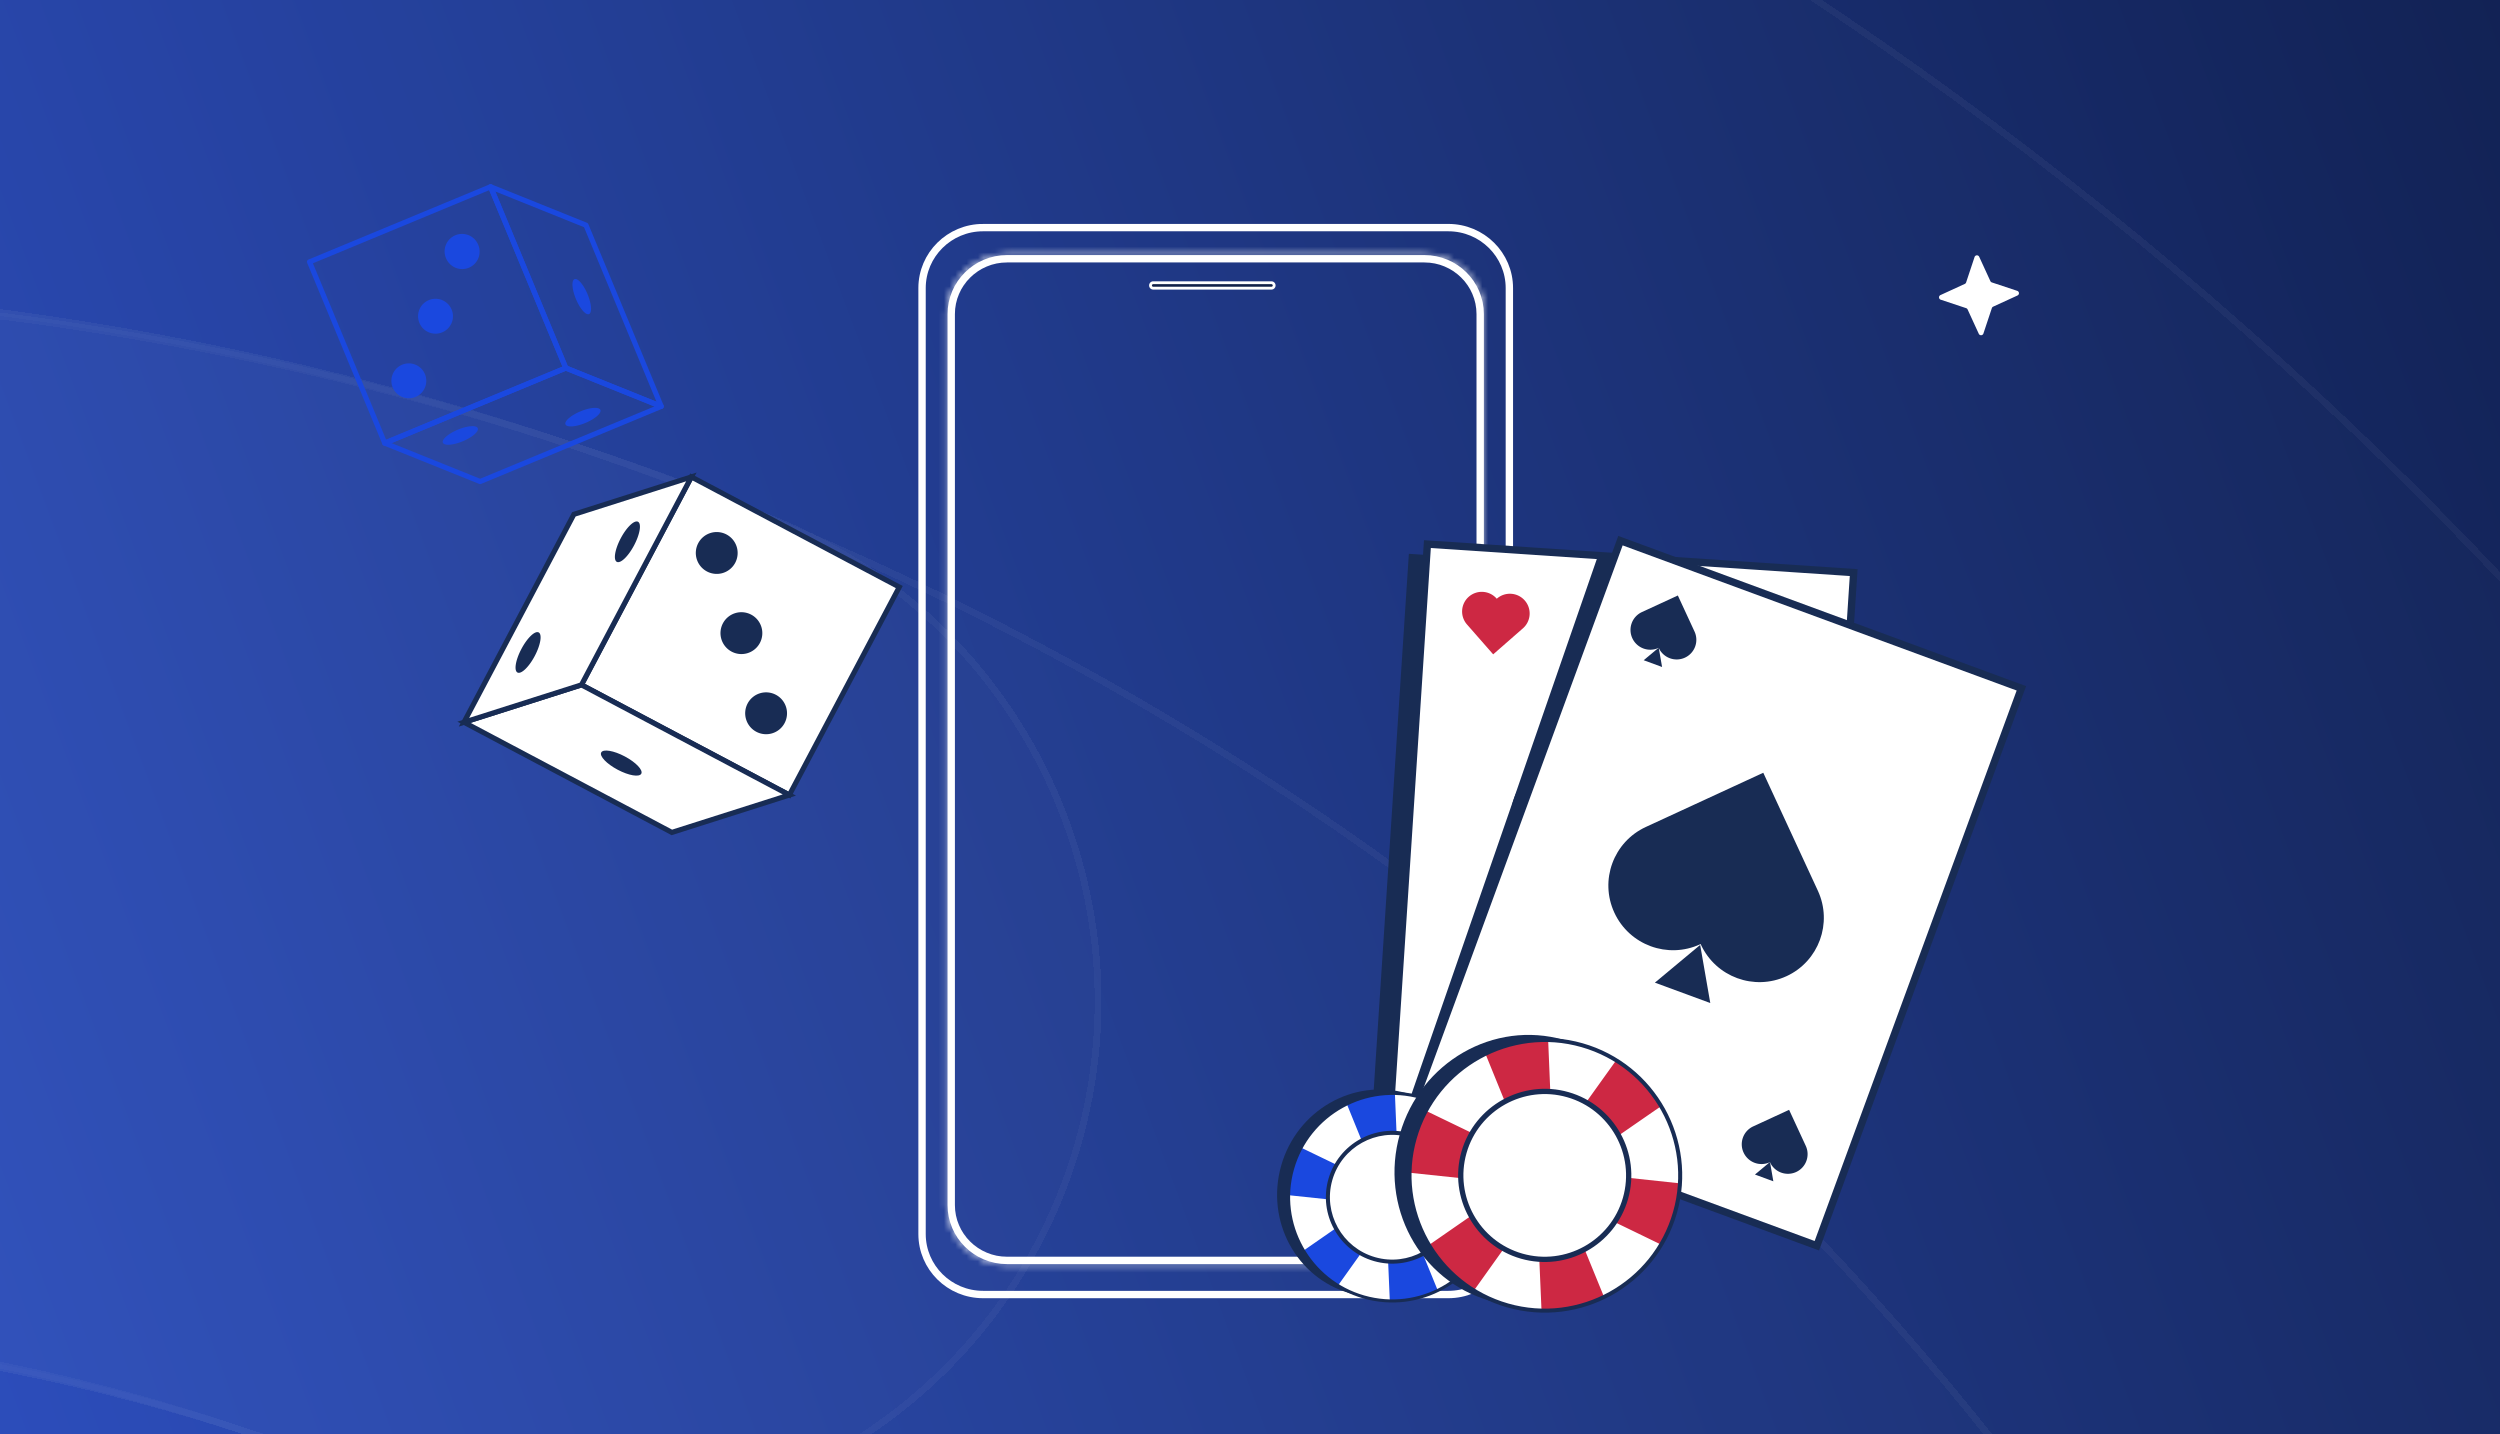 <svg width="441" height="253" fill="none" xmlns="http://www.w3.org/2000/svg"><g clip-path="url(#a)"><path fill="url(#b)" d="M0 0H441V253H0z"/><g opacity=".1" shape-rendering="crispEdges"><g style="mix-blend-mode:overlay" filter="url(#c)"><ellipse cx="-66.5" cy="580" rx="692.5" ry="692" fill="#fff" fill-opacity=".1"/><path d="M625.4 580c0 381.849-309.774 691.4-691.9 691.4S-758.4 961.849-758.4 580s309.774-691.4 691.9-691.4S625.4 198.151 625.4 580z" stroke="#fff" stroke-opacity=".4" stroke-width="1.2"/></g><g style="mix-blend-mode:overlay" filter="url(#d)"><path fill-rule="evenodd" clip-rule="evenodd" d="M60.14 264.923c-106.615-43.641-222.103-31.755-314.6 22.533-43.922 25.779-100.426 11.07-126.204-32.852-25.778-43.922-11.07-100.425 32.852-126.204C-207.837 46.248-32.103 27.886 130.005 94.242 405.792 207.13 537.848 522.216 424.959 798.003 312.07 1073.79-3.015 1205.85-278.803 1092.96c-47.132-19.3-69.701-73.14-50.408-120.276 19.293-47.133 73.141-69.701 120.274-50.408 181.523 74.303 388.911-12.615 463.214-194.138 74.304-181.523-12.615-388.912-194.138-463.215z" fill="#fff" fill-opacity=".1"/><path d="M60.367 264.368c-106.795-43.715-222.479-31.808-315.131 22.571-43.636 25.61-99.772 10.998-125.383-32.639-25.61-43.636-10.997-99.772 32.639-125.382C-207.687 46.856-32.15 28.515 129.777 94.797c275.481 112.764 407.39 427.498 294.626 702.979C311.64 1073.26-3.095 1205.17-278.576 1092.4c-46.825-19.17-69.247-72.66-50.079-119.489 19.167-46.826 72.665-69.247 119.49-50.08 181.83 74.429 389.569-12.636 463.998-194.466 74.429-181.83-12.637-389.569-194.466-463.997z" stroke="#fff" stroke-opacity=".4" stroke-width="1.2"/></g><g style="mix-blend-mode:overlay" filter="url(#e)"><path fill-rule="evenodd" clip-rule="evenodd" d="M63.138 265.922c-181.523-74.303-388.911 12.616-463.215 194.139-74.303 181.523 12.616 388.911 194.139 463.214 106.614 43.641 222.101 31.755 314.599-22.533 43.922-25.778 100.426-11.07 126.204 32.852 25.778 43.922 11.07 100.426-32.852 126.206-139.975 82.15-315.709 100.51-477.817 34.16-275.787-112.893-407.843-427.977-294.954-703.765C-457.869 114.407-142.784-17.648 133.004 95.241c47.132 19.293 69.7 73.141 50.408 120.274-19.293 47.132-73.141 69.7-120.274 50.407z" fill="#fff" fill-opacity=".15"/><path d="M63.366 265.367c-181.83-74.429-389.569 12.637-463.998 194.466-74.429 181.83 12.637 389.569 194.466 463.998 106.795 43.714 222.479 31.807 315.131-22.571 43.636-25.611 99.772-10.998 125.383 32.638 25.61 43.636 10.997 99.772-32.639 125.382-139.82 82.06-315.359 100.4-477.286 34.12-275.481-112.762-407.389-427.497-294.625-702.978C-457.439 114.941-142.704-16.967 132.776 95.796c46.826 19.168 69.248 72.666 50.08 119.491-19.167 46.826-72.665 69.247-119.49 50.08z" stroke="#fff" stroke-opacity=".4" stroke-width="1.2"/></g></g><path d="M173.415 40.15h82.073c5.946 0 10.764 4.785 10.764 10.668v166.868c0 5.882-4.818 10.667-10.764 10.667h-82.073c-5.947 0-10.765-4.785-10.765-10.667V50.818c0-5.883 4.818-10.668 10.765-10.668z" stroke="#fff" stroke-width="1.3"/><path d="M177.652 45.643h73.597c5.449 0 9.857 4.379 9.857 9.768v157.16c0 5.39-4.408 9.768-9.857 9.768h-73.597c-5.449 0-9.857-4.378-9.857-9.768V55.411c0-5.39 4.408-9.768 9.857-9.768z" stroke="#fff" stroke-width="1.3"/><mask id="f" fill="#fff"><path d="M251.248 223.218h-73.599c-5.92 0-10.737-4.777-10.737-10.647V55.409c0-5.87 4.817-10.646 10.737-10.646h73.599c5.921 0 10.738 4.776 10.738 10.646v157.162c0 5.87-4.817 10.647-10.738 10.647zM177.651 45.222c-5.667 0-10.277 4.57-10.277 10.19v157.161c0 5.619 4.61 10.19 10.277 10.19h73.6c5.667 0 10.277-4.571 10.277-10.19V55.409c0-5.619-4.61-10.19-10.277-10.19h-73.6v.003z"/></mask><path d="M177.651 45.222v1.3h1.3v-1.3h-1.3zm0-.003v-1.3h-1.3v1.3h1.3zm73.597 176.699h-73.599v2.6h73.599v-2.6zm-73.599 0c-5.213 0-9.437-4.205-9.437-9.347h-2.6c0 6.599 5.409 11.947 12.037 11.947v-2.6zm-9.437-9.347V55.409h-2.6v157.162h2.6zm0-157.162c0-5.141 4.224-9.346 9.437-9.346v-2.6c-6.628 0-12.037 5.348-12.037 11.946h2.6zm9.437-9.346h73.599v-2.6h-73.599v2.6zm73.599 0c5.213 0 9.438 4.205 9.438 9.346h2.6c0-6.598-5.41-11.946-12.038-11.946v2.6zm9.438 9.346v157.162h2.6V55.409h-2.6zm0 157.162c0 5.142-4.225 9.347-9.438 9.347v2.6c6.628 0 12.038-5.348 12.038-11.947h-2.6zm-83.035-168.65c-6.374 0-11.577 5.143-11.577 11.49h2.6c0-4.89 4.018-8.89 8.977-8.89v-2.6zm-11.577 11.49v157.162h2.6V55.412h-2.6zm0 157.162c0 6.348 5.203 11.49 11.577 11.49v-2.6c-4.959 0-8.977-3.999-8.977-8.89h-2.6zm11.577 11.49h73.6v-2.6h-73.6v2.6zm73.6 0c6.374 0 11.577-5.142 11.577-11.49h-2.6c0 4.891-4.018 8.89-8.977 8.89v2.6zm11.577-11.49V55.409h-2.6v157.164h2.6zm0-157.164c0-6.347-5.203-11.49-11.577-11.49v2.6c4.959 0 8.977 4 8.977 8.89h2.6zm-11.577-11.49h-73.6v2.6h73.6v-2.6zm-74.9 1.3v.003h2.6v-.003h-2.6z" fill="#fff" mask="url(#f)"/><path d="M203.432 50.833h20.849a.48.48 0 00.48-.479.48.48 0 00-.48-.478h-20.849a.48.48 0 00-.48.478.48.48 0 00.48.479z" fill="#112148" stroke="#fff" stroke-width=".5"/><path d="M351.361 49.819l4.483 1.488a.44.44 0 01.044.816l-4.292 1.97a.442.442 0 00-.234.262l-1.489 4.481a.439.439 0 01-.815.045l-1.972-4.291a.441.441 0 00-.261-.234l-4.483-1.488a.44.44 0 01-.044-.816l4.292-1.971a.443.443 0 00.234-.26l1.489-4.482a.44.44 0 01.816-.045l1.971 4.291a.441.441 0 00.261.233z" fill="#fff"/><path d="M322.762 102.652l-74.239-4.961-6.916 105.496 74.239 4.961 6.916-105.496z" fill="#182C54"/><path d="M244.944 200.498l6.851-104.518 75.198 5.026-6.852 104.518-75.197-5.026z" fill="#fff" stroke="#182C54" stroke-width="1.3"/><path d="M270.291 136.107c4.721-4.131 11.905-3.651 16.046 1.072l.083.094.072-.063c4.734-4.142 11.937-3.659 16.088 1.075 4.152 4.735 3.679 11.931-1.054 16.072l-17.172 15.024-15.113-17.246c-4.141-4.723-3.67-11.899 1.051-16.03l-.001.002z" fill="#182C54"/><path d="M259.101 105.26a3.477 3.477 0 014.903.328l.025.029.022-.02a3.486 3.486 0 014.915.328 3.478 3.478 0 01-.321 4.911l-5.248 4.591-4.618-5.269a3.468 3.468 0 01.321-4.898h.001z" fill="#CD2843"/><path d="M303.544 186.761a3.477 3.477 0 014.903.327l.025.029.021-.019a3.486 3.486 0 014.915.328 3.476 3.476 0 01-.321 4.91l-5.247 4.591-4.619-5.269a3.469 3.469 0 01.321-4.898l.002.001z" fill="#182C54"/><path d="M353.24 122.378l-71.217-24.76-33.558 96.897 71.217 24.759 33.558-96.896z" fill="#182C54"/><path d="M249.766 193.697l36.083-98.325 70.725 26.049-36.083 98.326-70.725-26.05z" fill="#fff" stroke="#182C54" stroke-width="1.3"/><path d="M315.134 172.201c-5.695 2.629-12.453.141-15.091-5.558l-.053-.114-.086.041c-5.711 2.635-12.485.141-15.13-5.573-2.645-5.715-.162-12.484 5.55-15.121l20.718-9.564 9.629 20.81c2.64 5.7.161 12.451-5.534 15.08l-.003-.001z" fill="#182C54"/><path d="M299.91 166.681l-7.989 6.657 9.772 3.599-1.783-10.256zM297.221 116.01a3.478 3.478 0 01-4.611-1.698l-.016-.035-.027.013a3.486 3.486 0 01-4.623-1.704 3.477 3.477 0 011.696-4.62l6.331-2.922 2.942 6.358a3.468 3.468 0 01-1.691 4.607l-.001.001z" fill="#182C54"/><path d="M292.6 114.251l-2.655 2.211 3.246 1.196-.591-3.407zM316.846 206.74a3.478 3.478 0 01-4.611-1.698l-.016-.036-.027.013a3.486 3.486 0 01-4.623-1.704 3.475 3.475 0 011.696-4.619l6.331-2.923 2.942 6.358a3.469 3.469 0 01-1.691 4.608l-.001.001z" fill="#182C54"/><path d="M312.226 204.977l-2.653 2.211 3.245 1.195-.592-3.406zM238.114 228.128c-9.469-2.706-14.89-12.794-12.107-22.534 2.782-9.74 12.714-15.442 22.184-12.737 9.469 2.705 14.889 12.794 12.107 22.534-2.783 9.739-12.715 15.442-22.184 12.737z" fill="#182C54"/><path d="M240.583 228.786c-9.724-2.778-15.355-12.912-12.577-22.634 2.777-9.723 12.912-15.353 22.636-12.575 9.724 2.778 15.355 12.912 12.578 22.635-2.778 9.723-12.913 15.352-22.637 12.574z" fill="#fff"/><path d="M258.388 198.12a18.338 18.338 0 012.861 3.77l-12.639 8.741 15.281 1.637a18.306 18.306 0 01-2.547 8.289l-13.235-6.417 5.496 13.457a18.387 18.387 0 01-4.456 1.596c-1.336.29-2.666.423-3.98.419l-.638-14.78-8.49 11.908a18.32 18.32 0 01-6.208-6.054l11.992-8.322-14.521-1.532a18.35 18.35 0 012.217-8.383l13.922 6.722-5.888-14.48a18.422 18.422 0 013.792-1.275l.002.001a18.283 18.283 0 014.717-.405l.607 14.622 8.613-12.039a18.32 18.32 0 013.102 2.525z" fill="#1A48DF"/><path d="M240.511 229.046c9.855 2.815 20.159-2.909 22.973-12.759 2.814-9.851-2.91-20.157-12.765-22.972-9.854-2.815-20.158 2.908-22.973 12.762-2.815 9.853 2.91 20.156 12.765 22.971v-.002zm10.059-35.207c9.563 2.732 15.122 12.736 12.39 22.298-2.732 9.562-12.736 15.119-22.3 12.387-9.563-2.732-15.122-12.735-12.39-22.298 2.732-9.562 12.736-15.119 22.3-12.387z" fill="#182C54"/><path d="M242.519 221.969c-5.952-1.7-9.398-7.904-7.698-13.856 1.7-5.952 7.904-9.398 13.856-7.698 5.952 1.7 9.399 7.904 7.698 13.856-1.7 5.952-7.904 9.399-13.856 7.698z" fill="#fff"/><path d="M242.382 222.459c6.212 1.775 12.711-1.836 14.486-8.048 1.774-6.212-1.836-12.711-8.049-14.486-6.212-1.775-12.711 1.836-14.485 8.048-1.775 6.212 1.836 12.711 8.048 14.486zm6.241-21.847c5.835 1.667 9.225 7.768 7.558 13.603-1.667 5.834-7.769 9.224-13.603 7.557-5.834-1.667-9.224-7.768-7.558-13.603 1.667-5.834 7.769-9.224 13.603-7.557z" fill="#182C54"/><path d="M262.726 229.422c-12.346-3.528-19.414-16.682-15.786-29.381 3.628-12.7 16.578-20.135 28.925-16.608 12.346 3.528 19.414 16.682 15.786 29.381-3.628 12.7-16.578 20.135-28.925 16.608z" fill="#182C54"/><path d="M265.956 230.281c-12.679-3.623-20.022-16.836-16.4-29.513 3.622-12.678 16.836-20.018 29.515-16.396 12.679 3.622 20.021 16.836 16.4 29.513-3.622 12.677-16.837 20.018-29.515 16.396z" fill="#fff"/><path d="M289.165 190.295a23.93 23.93 0 013.729 4.916l-16.479 11.397 19.926 2.135a23.802 23.802 0 01-3.321 10.807l-17.255-8.366 7.166 17.546a23.95 23.95 0 01-5.81 2.081 24.093 24.093 0 01-5.19.546l-.832-19.276-11.072 15.531a23.877 23.877 0 01-8.095-7.893l15.636-10.851-18.931-1.998a23.99 23.99 0 01.915-6.102 24.023 24.023 0 011.975-4.828l18.154 8.765-7.677-18.881a24.035 24.035 0 014.944-1.662l.003.001a23.835 23.835 0 016.15-.527l.791 19.061 11.227-15.694a23.913 23.913 0 014.046 3.292z" fill="#CD2843"/><path d="M265.858 230.619c12.849 3.671 26.284-3.792 29.953-16.636 3.669-12.844-3.795-26.282-16.644-29.952-12.849-3.671-26.284 3.792-29.954 16.639-3.67 12.847 3.795 26.282 16.644 29.952l.001-.003zm13.114-45.905c12.47 3.562 19.717 16.606 16.155 29.073-3.562 12.468-16.606 19.714-29.075 16.152-12.47-3.562-19.717-16.606-16.155-29.074 3.562-12.467 16.606-19.713 29.075-16.151z" fill="#182C54"/><path d="M268.478 221.392c-7.761-2.217-12.255-10.306-10.038-18.066 2.217-7.761 10.306-12.255 18.067-10.038 7.76 2.217 12.254 10.306 10.037 18.067-2.217 7.76-10.306 12.254-18.066 10.037z" fill="#fff"/><path d="M268.294 222.031c8.1 2.314 16.573-2.394 18.887-10.494s-2.393-16.574-10.493-18.888c-8.1-2.314-16.574 2.394-18.888 10.494s2.394 16.574 10.494 18.888zm8.138-28.486c7.607 2.173 12.027 10.129 9.854 17.736-2.173 7.608-10.129 12.028-17.736 9.854-7.608-2.173-12.028-10.129-9.854-17.736 2.173-7.607 10.129-12.027 17.736-9.854z" fill="#182C54"/><g clip-path="url(#g)"><path d="M100.019 65.318a.458.458 0 00.211-.58l-13.268-31.97a.463.463 0 00-.245-.246.457.457 0 00-.348 0l-31.94 13.256a.45.45 0 00-.245.593l13.268 31.968c.046.11.135.202.245.247.11.046.239.046.348 0l31.942-13.252.036-.018-.004.002zM86.294 33.544L99.213 64.67 68.114 77.572 55.195 46.447l31.099-12.903z" fill="#1A48DF"/><path d="M116.847 72.093a.461.461 0 00.211-.58l-13.272-31.967a.457.457 0 00-.251-.249l-16.828-6.775a.463.463 0 00-.495.102.462.462 0 00-.097.495l13.269 31.97a.457.457 0 00.251.248l16.828 6.776a.46.46 0 00.38-.018l.004-.002zm-13.826-32.018l12.78 30.787-15.65-6.299-12.78-30.787 15.65 6.3z" fill="#1A48DF"/><path d="M116.847 72.093a.453.453 0 00.244-.408.464.464 0 00-.284-.421L99.975 64.49a.442.442 0 00-.341.003L67.691 77.744a.455.455 0 00.006.842l16.831 6.774c.11.045.233.043.342-.003l31.94-13.255.032-.017.004.008zm-17.038-6.687l15.626 6.291L84.693 84.45l-15.625-6.29 30.741-12.754zM103.647 51.898c-.707-1.703-1.74-2.89-2.304-2.654-.563.235-.452 1.806.253 3.505.707 1.703 1.74 2.89 2.304 2.654.568-.237.452-1.806-.253-3.505z" fill="#1A48DF"/><path d="M103.256 74.612c1.702-.706 2.887-1.739 2.651-2.303-.237-.569-1.805-.454-3.503.25-1.702.706-2.886 1.74-2.65 2.303.235.565 1.805.454 3.502-.25zM81.628 77.843c1.702-.707 2.886-1.74 2.65-2.304-.237-.568-1.805-.454-3.502.25-1.702.707-2.887 1.74-2.651 2.304.238.568 1.805.454 3.503-.25zM78.005 58.624a3.074 3.074 0 001.659-4.023 3.075 3.075 0 10-5.681 2.36 3.075 3.075 0 004.022 1.663zM73.535 69.913a3.078 3.078 0 01-4.147-1.321 3.078 3.078 0 011.317-4.149 3.078 3.078 0 014.148 1.322 3.078 3.078 0 01-1.318 4.148zM82.785 47.196a3.078 3.078 0 01-4.066-1.556 3.077 3.077 0 115.618-2.51 3.077 3.077 0 01-1.552 4.066z" fill="#1A48DF"/><path d="M102.574 120.805l19.389-36.678 36.673 19.427-19.389 36.679-36.673-19.428z" fill="#fff"/><path d="M139.431 140.852l19.815-37.484-37.479-19.854-19.815 37.484 37.479 19.854zm18.589-37.106l-18.968 35.879-35.874-19.005 18.968-35.878 35.874 19.004z" fill="#182C54"/><path d="M139.245 140.236l-20.729 6.601-36.672-19.431 20.725-6.599 36.676 19.429z" fill="#fff"/><path d="M140.412 140.345l-37.799-20.027-21.937 6.985 37.798 20.027 21.938-6.985zm-37.889-19.043l35.55 18.834-19.513 6.212-35.55-18.834 19.513-6.212z" fill="#182C54"/><path d="M81.844 127.405l19.394-36.677 20.725-6.598-19.394 36.677-20.725 6.598z" fill="#fff"/><path d="M102.883 121.187l20-37.83-21.964 6.993-20 37.831 21.964-6.994zm18.153-36.286l-18.783 35.532-19.49 6.206 18.783-35.532 19.49-6.206zM108.966 135.784c1.952 1.034 3.812 1.347 4.157.697.345-.649-.962-2.017-2.913-3.05-1.952-1.034-3.813-1.346-4.157-.697-.345.649.961 2.017 2.913 3.05z" fill="#182C54"/><path d="M91.976 114.472c-1.032 1.953-1.343 3.814-.694 4.159.65.345 2.016-.961 3.047-2.913 1.032-1.952 1.343-3.813.693-4.158-.649-.345-2.015.96-3.046 2.912zM109.5 94.95c-1.032 1.952-1.343 3.813-.694 4.159.649.345 2.015-.96 3.047-2.913 1.031-1.952 1.343-3.813.693-4.158-.649-.346-2.015.96-3.046 2.912zM127.521 109.957a3.696 3.696 0 001.538 4.991 3.687 3.687 0 004.987-1.535 3.695 3.695 0 00-1.538-4.991 3.689 3.689 0 00-4.987 1.535zM123.169 95.817a3.695 3.695 0 001.538 4.991 3.688 3.688 0 004.987-1.535 3.697 3.697 0 00-1.538-4.991 3.688 3.688 0 00-4.987 1.535zM131.878 124.096a3.697 3.697 0 001.538 4.991 3.688 3.688 0 004.987-1.535 3.695 3.695 0 00-1.538-4.991 3.687 3.687 0 00-4.987 1.535z" fill="#182C54"/></g></g><defs><filter id="c" x="-763" y="-124" width="1401" height="1400" filterUnits="userSpaceOnUse" color-interpolation-filters="sRGB"><feFlood flood-opacity="0" result="BackgroundImageFix"/><feColorMatrix in="SourceAlpha" values="0 0 0 0 0 0 0 0 0 0 0 0 0 0 0 0 0 0 127 0" result="hardAlpha"/><feOffset dx="4" dy="-4"/><feGaussianBlur stdDeviation="4"/><feComposite in2="hardAlpha" operator="out"/><feColorMatrix values="0 0 0 0 0.027 0 0 0 0 0.051 0 0 0 0 0.122 0 0 0 0.5 0"/><feBlend in2="BackgroundImageFix" result="effect1_dropShadow_2136_36125"/><feBlend in="SourceGraphic" in2="effect1_dropShadow_2136_36125" result="shape"/></filter><filter id="d" x="-397.364" y="41.903" width="874.68" height="1095.41" filterUnits="userSpaceOnUse" color-interpolation-filters="sRGB"><feFlood flood-opacity="0" result="BackgroundImageFix"/><feColorMatrix in="SourceAlpha" values="0 0 0 0 0 0 0 0 0 0 0 0 0 0 0 0 0 0 127 0" result="hardAlpha"/><feOffset dx="4" dy="-4"/><feGaussianBlur stdDeviation="4"/><feComposite in2="hardAlpha" operator="out"/><feColorMatrix values="0 0 0 0 0.027 0 0 0 0 0.051 0 0 0 0 0.122 0 0 0 0.5 0"/><feBlend in2="BackgroundImageFix" result="effect1_dropShadow_2136_36125"/><feBlend in="SourceGraphic" in2="effect1_dropShadow_2136_36125" result="shape"/></filter><filter id="e" x="-615.115" y="42.884" width="874.681" height="1095.41" filterUnits="userSpaceOnUse" color-interpolation-filters="sRGB"><feFlood flood-opacity="0" result="BackgroundImageFix"/><feColorMatrix in="SourceAlpha" values="0 0 0 0 0 0 0 0 0 0 0 0 0 0 0 0 0 0 127 0" result="hardAlpha"/><feOffset dx="4" dy="-4"/><feGaussianBlur stdDeviation="4"/><feComposite in2="hardAlpha" operator="out"/><feColorMatrix values="0 0 0 0 0.027 0 0 0 0 0.051 0 0 0 0 0.122 0 0 0 0.5 0"/><feBlend in2="BackgroundImageFix" result="effect1_dropShadow_2136_36125"/><feBlend in="SourceGraphic" in2="effect1_dropShadow_2136_36125" result="shape"/></filter><clipPath id="a"><path fill="#fff" d="M0 0H441V253H0z"/></clipPath><clipPath id="g"><path fill="#fff" transform="scale(-1 1) rotate(27.353 -52.832 -297.609)" d="M0 0H117.822V131.618H0z"/></clipPath><linearGradient id="b" x1="770" y1="-62.5" x2="-403" y2="375.5" gradientUnits="userSpaceOnUse"><stop offset=".165" stop-color="#0C183C"/><stop offset=".829" stop-color="#345DE3"/></linearGradient></defs></svg>